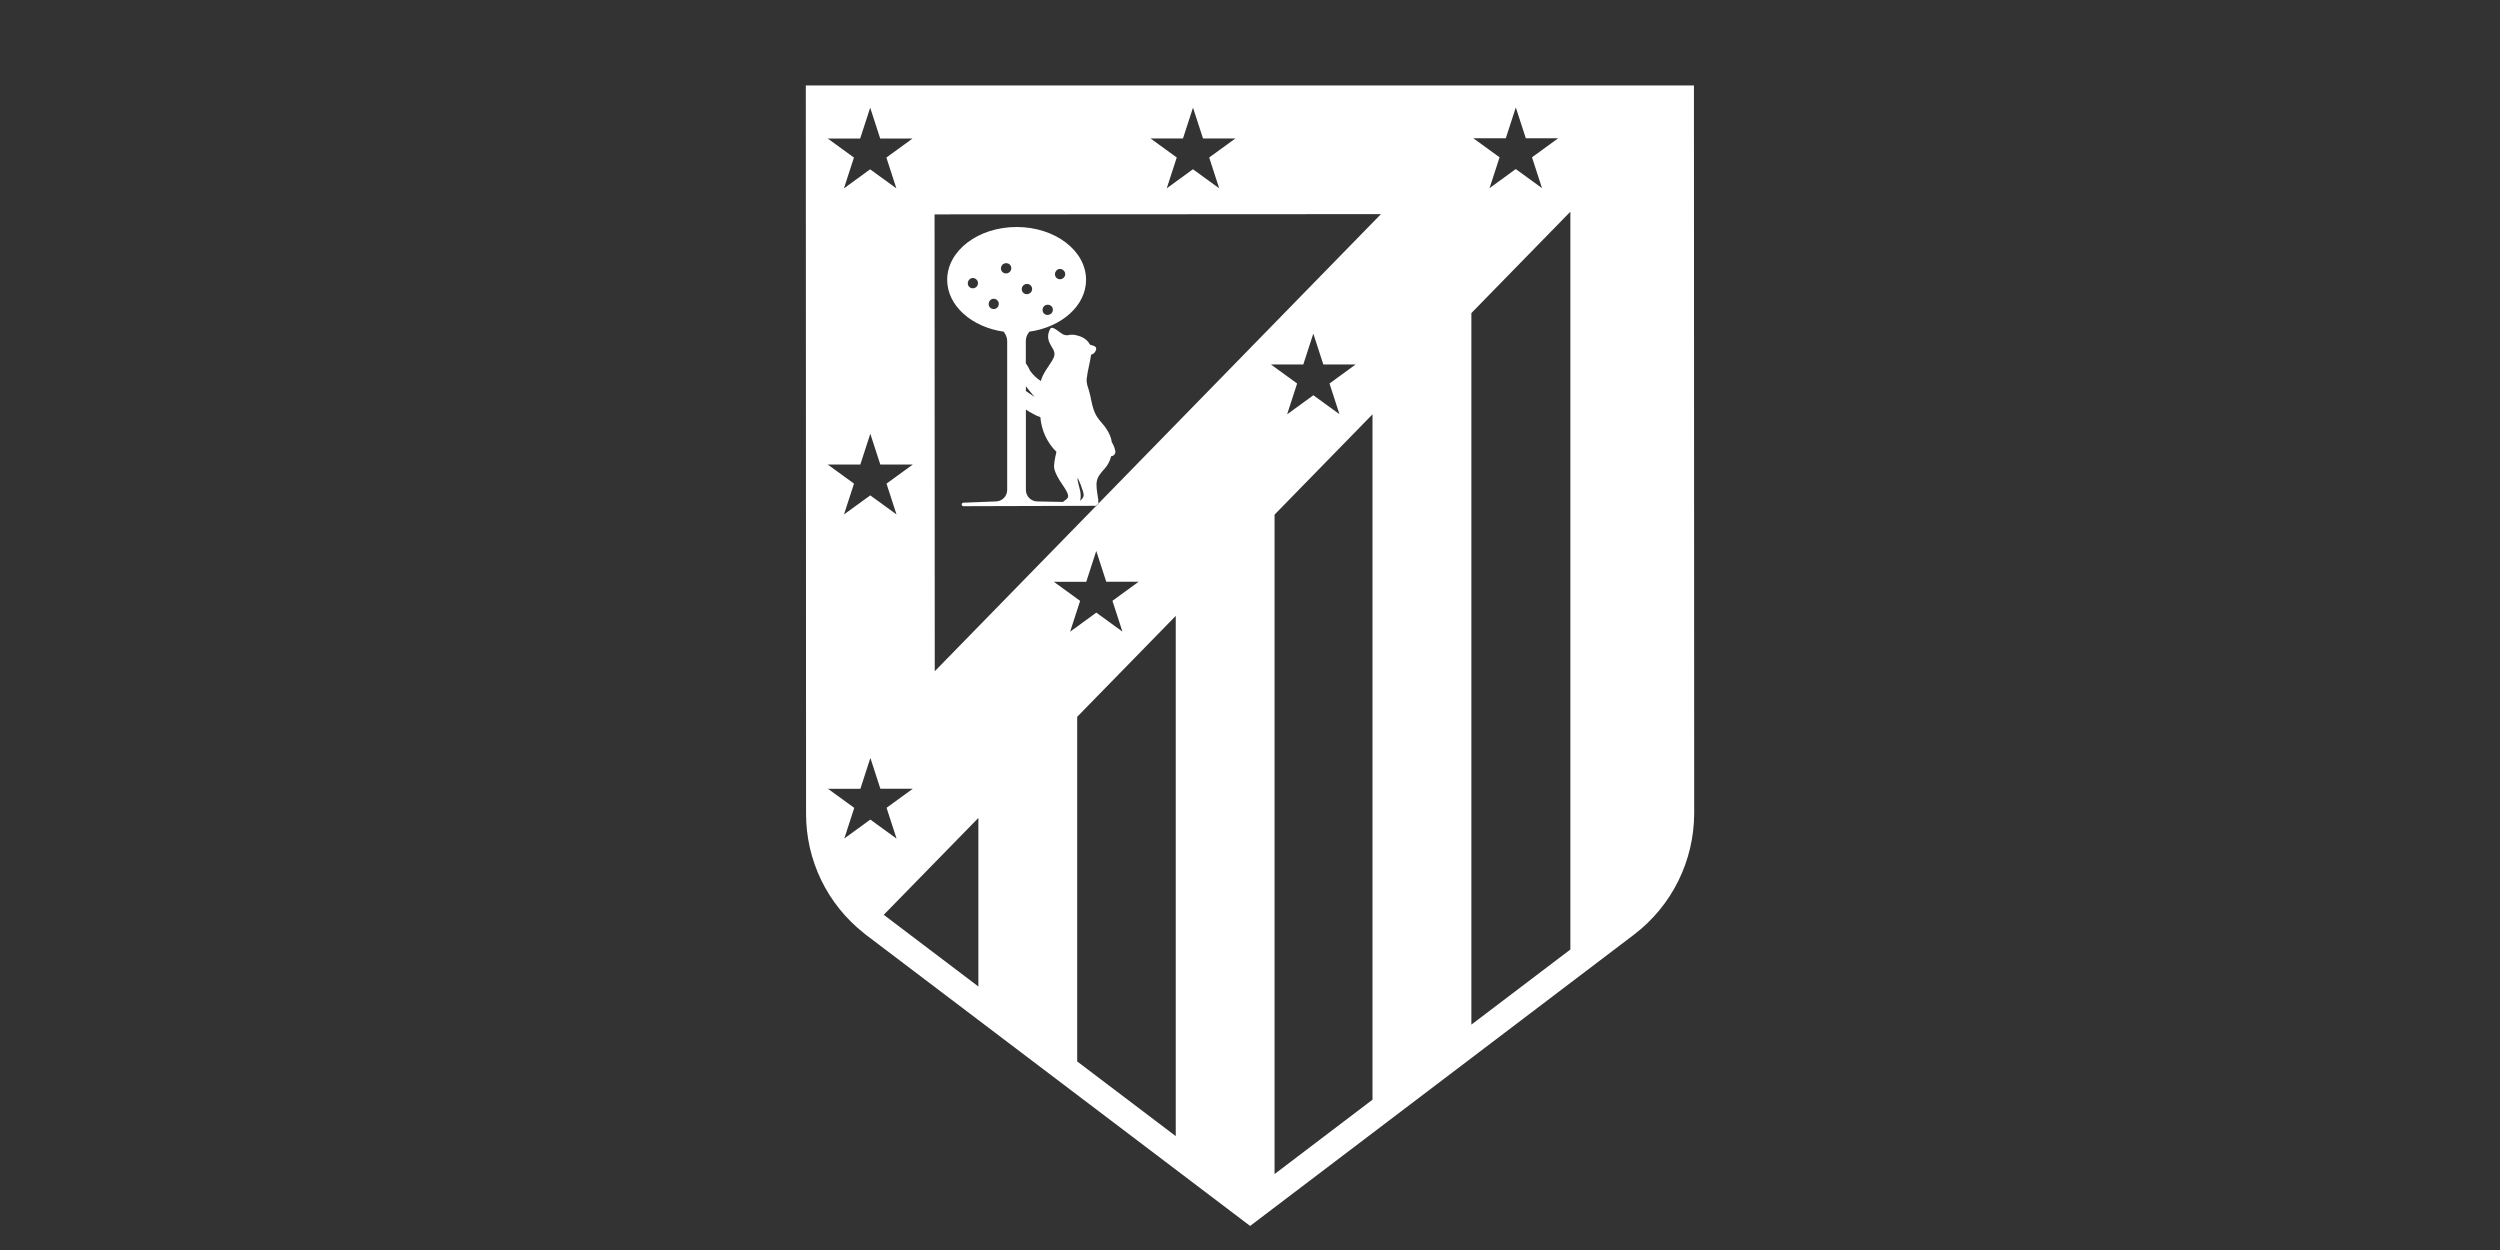 <?xml version="1.0" encoding="UTF-8"?>
<svg id="Layer_1" data-name="Layer 1" xmlns="http://www.w3.org/2000/svg" viewBox="0 0 400 200">
  <rect x="0" y="0" width="400" height="200" fill="#333333" stroke="none"/>
  <defs>
    <style>
      .cls-1 {
        fill: #fff;
      }
    </style>
  </defs>
  <path class="cls-1" d="M271.03,13.67h-142.1l.04,116.56c0,3.65.82,7.26,2.4,10.54,1.59,3.29,3.9,6.18,6.75,8.45.09.07.18.15.27.22l.21.17,61.42,46.54,61.41-46.6c2.98-2.27,5.41-5.2,7.08-8.56,1.67-3.36,2.54-7.06,2.56-10.81l-.04-116.5ZM179.61,101.07l-4.2-3.05-4.19,3.05,1.6-4.93-4.2-3.05h5.18s1.6-4.94,1.6-4.94l1.6,4.93h5.18l-4.19,3.05,1.6,4.93ZM188.12,98.53v83.25l-15.77-11.95v-55.14l15.77-16.15ZM214.34,66.29l-4.2-3.05-4.2,3.05,1.6-4.93-4.2-3.05h5.19s1.6-4.93,1.6-4.93l1.6,4.93h5.18s-4.19,3.05-4.19,3.05l1.6,4.93ZM203.93,82.34l15.67-16.05v109.66l-15.67,11.9v-105.5ZM235.42,50.09l15.84-16.22v118.05l-15.84,12.02V50.09ZM240.93,22.12l1.6-4.93,1.6,4.93h5.18s-4.19,3.05-4.19,3.05l1.6,4.93-4.2-3.05-4.19,3.05,1.6-4.93-4.2-3.05h5.18ZM189.28,22.15l1.6-4.93,1.6,4.93h5.19l-4.2,3.05,1.6,4.93-4.2-3.05-4.19,3.05,1.6-4.93-4.2-3.05h5.18ZM220.95,34.26l-71.39,73.14-.03-73.1,71.42-.04ZM137.63,22.16l1.6-4.93,1.6,4.93h5.18s-4.19,3.05-4.19,3.05l1.6,4.93-4.2-3.05-4.19,3.05,1.6-4.93-4.2-3.05h5.18ZM137.65,74.33l1.6-4.93,1.6,4.93h5.19s-4.2,3.05-4.2,3.05l1.6,4.93-4.2-3.05-4.2,3.05,1.6-4.93-4.2-3.05h5.18ZM135.08,134.19l1.6-4.93-4.2-3.05h5.18s1.6-4.94,1.6-4.94l1.6,4.93h5.18l-4.19,3.05,1.6,4.93-4.2-3.05-4.19,3.05ZM156.54,130.87v26.97l-15.14-11.47,15.14-15.5Z"/>
  <path class="cls-1" d="M160.61,53.08l.28.47c.17.33.26.69.26,1.06v23.77c0,.24-.05.48-.14.71-.09.22-.23.43-.4.6-.17.17-.37.31-.6.4-.22.09-.46.14-.71.14l-5.15.2c-.08,0-.15.03-.2.08-.05.05-.08.13-.08.2s.03.15.08.2c.05.05.13.08.2.08l21.2-.06.52-.52h-.22c.09-.17.11-.36.06-.54-.45-2.82-.49-3.23,1.07-4.93.49-.56.84-1.23,1-1.95.1,0,.19-.03.28-.07.09-.04.17-.1.23-.17.06-.07.11-.16.14-.25.03-.09.04-.19.03-.29-.1-.52-.29-1.02-.57-1.46-.05-.37-.15-.72-.29-1.06-1.1-2.52-2.27-2.05-2.97-5.49-.11-.64-.27-1.27-.45-1.9-.13-.36-.38-1.09-.31-1.68.13-1.21.52-2.59.7-3.82v-.04c.2-.05.38-.16.52-.3.14-.15.24-.33.29-.53.05-.39-.05-.54-.97-.78l-.03-.04c-.55-.99-1.45-1.34-2.46-1.53-.34-.05-.68-.04-1.02.05-.3.04-.6-.02-.87-.16-.52-.29-1.64-1.39-1.96-.9-.2.32-.33.68-.36,1.05-.04.38.02.75.16,1.1.52,1.23,1.33,1.55.47,2.99-.52.86-1.55,2.13-1.8,3.26-.7-.45-1.3-1.03-1.77-1.71-.16-.41-.38-.79-.64-1.14v-3.52c0-.36.08-.71.24-1.04l.32-.49c5.17-.73,9.08-4.16,9.08-8.3,0-4.67-4.97-8.45-11.11-8.45s-11.11,3.78-11.11,8.45c0,4.13,3.9,7.56,9.05,8.3ZM173.39,79.28c-.06.36-.27.55-.56.85.11-.55.11-1.11-.02-1.65-.1-.46-.45-1.69-.42-1.94.04-.31,1.08,2.26,1,2.74ZM166.46,66.77c.17,2.09,1.08,4.05,2.57,5.53-.24.99-.48,2.19-.34,2.72.47,1.8,2.07,3.22,2.21,4.28.06.47-.45.7-.84,1.01l-4.07-.08c-.24,0-.48-.04-.71-.14-.22-.09-.43-.23-.6-.4-.17-.17-.31-.37-.4-.6-.09-.22-.14-.46-.14-.71v-12.85c.36.25.86.54,1.22.72.35.21.72.37,1.11.5ZM165.53,63.51c-.44-.29-.95-.64-1.39-.95v-.76c.44.56.93,1.18,1.39,1.71ZM168.86,43.56c.08-.21.23-.37.43-.47.1-.04.2-.06.3-.06s.21.02.3.06c.21.08.38.24.47.44.09.2.1.42.02.62-.08.2-.23.36-.43.45-.1.05-.21.07-.32.08-.11,0-.22-.01-.32-.05-.1-.04-.19-.1-.27-.17-.08-.07-.14-.16-.18-.26-.09-.2-.09-.43-.01-.64ZM166.82,49.43c.03-.16.11-.31.22-.43.11-.12.26-.2.42-.23.16-.04.33-.02.48.04.1.04.19.09.27.16.08.07.14.16.18.26.04.1.07.21.07.31,0,.11-.02.22-.06.32-.04.1-.1.19-.17.27-.08.08-.17.14-.27.18-.11.05-.23.08-.35.08-.1,0-.2-.02-.29-.05-.1-.04-.19-.09-.27-.17-.08-.07-.14-.16-.18-.26-.06-.15-.08-.32-.05-.48ZM163.54,45.95c.08-.2.24-.37.44-.45.2-.09.43-.1.64-.02.1.04.19.09.27.17.08.07.14.16.18.26.04.1.07.21.07.31,0,.11-.02.22-.06.32-.04.1-.1.19-.17.27-.08.08-.17.14-.27.18-.1.05-.21.07-.32.08-.11,0-.22-.01-.32-.05-.1-.04-.19-.1-.27-.17-.08-.07-.14-.16-.18-.26-.09-.2-.09-.43-.01-.63ZM160.21,42.63c.08-.2.24-.37.44-.45.2-.09.43-.1.64-.02.1.04.19.09.27.17.08.07.14.16.18.26.04.1.07.21.07.31,0,.11-.02.22-.06.32-.04.1-.1.19-.17.27-.08.08-.17.14-.27.18-.1.05-.21.07-.32.08-.11,0-.22-.01-.32-.05-.1-.04-.19-.1-.27-.17-.08-.07-.14-.16-.18-.26-.09-.2-.09-.43-.01-.63ZM158.24,48.33c.08-.2.23-.37.43-.46.1-.04.2-.07.31-.07.11,0,.21.02.31.06.15.06.28.16.37.29.09.13.15.29.15.45,0,.16-.04.32-.12.46-.08.14-.21.24-.35.31-.11.05-.23.08-.35.08-.1,0-.2-.02-.29-.05-.1-.04-.19-.1-.27-.17-.08-.07-.14-.16-.18-.26-.08-.2-.09-.43,0-.63ZM154.91,45.01c.08-.2.23-.37.43-.46.1-.04.2-.07.31-.07.11,0,.21.02.31.06.15.06.28.16.37.29.09.13.15.29.15.45,0,.16-.04.32-.12.46-.08.14-.21.24-.36.31-.11.05-.23.08-.35.08-.1,0-.2-.02-.29-.05-.1-.04-.19-.1-.27-.17-.08-.07-.14-.16-.18-.26-.08-.2-.09-.43,0-.63Z"/>
</svg>